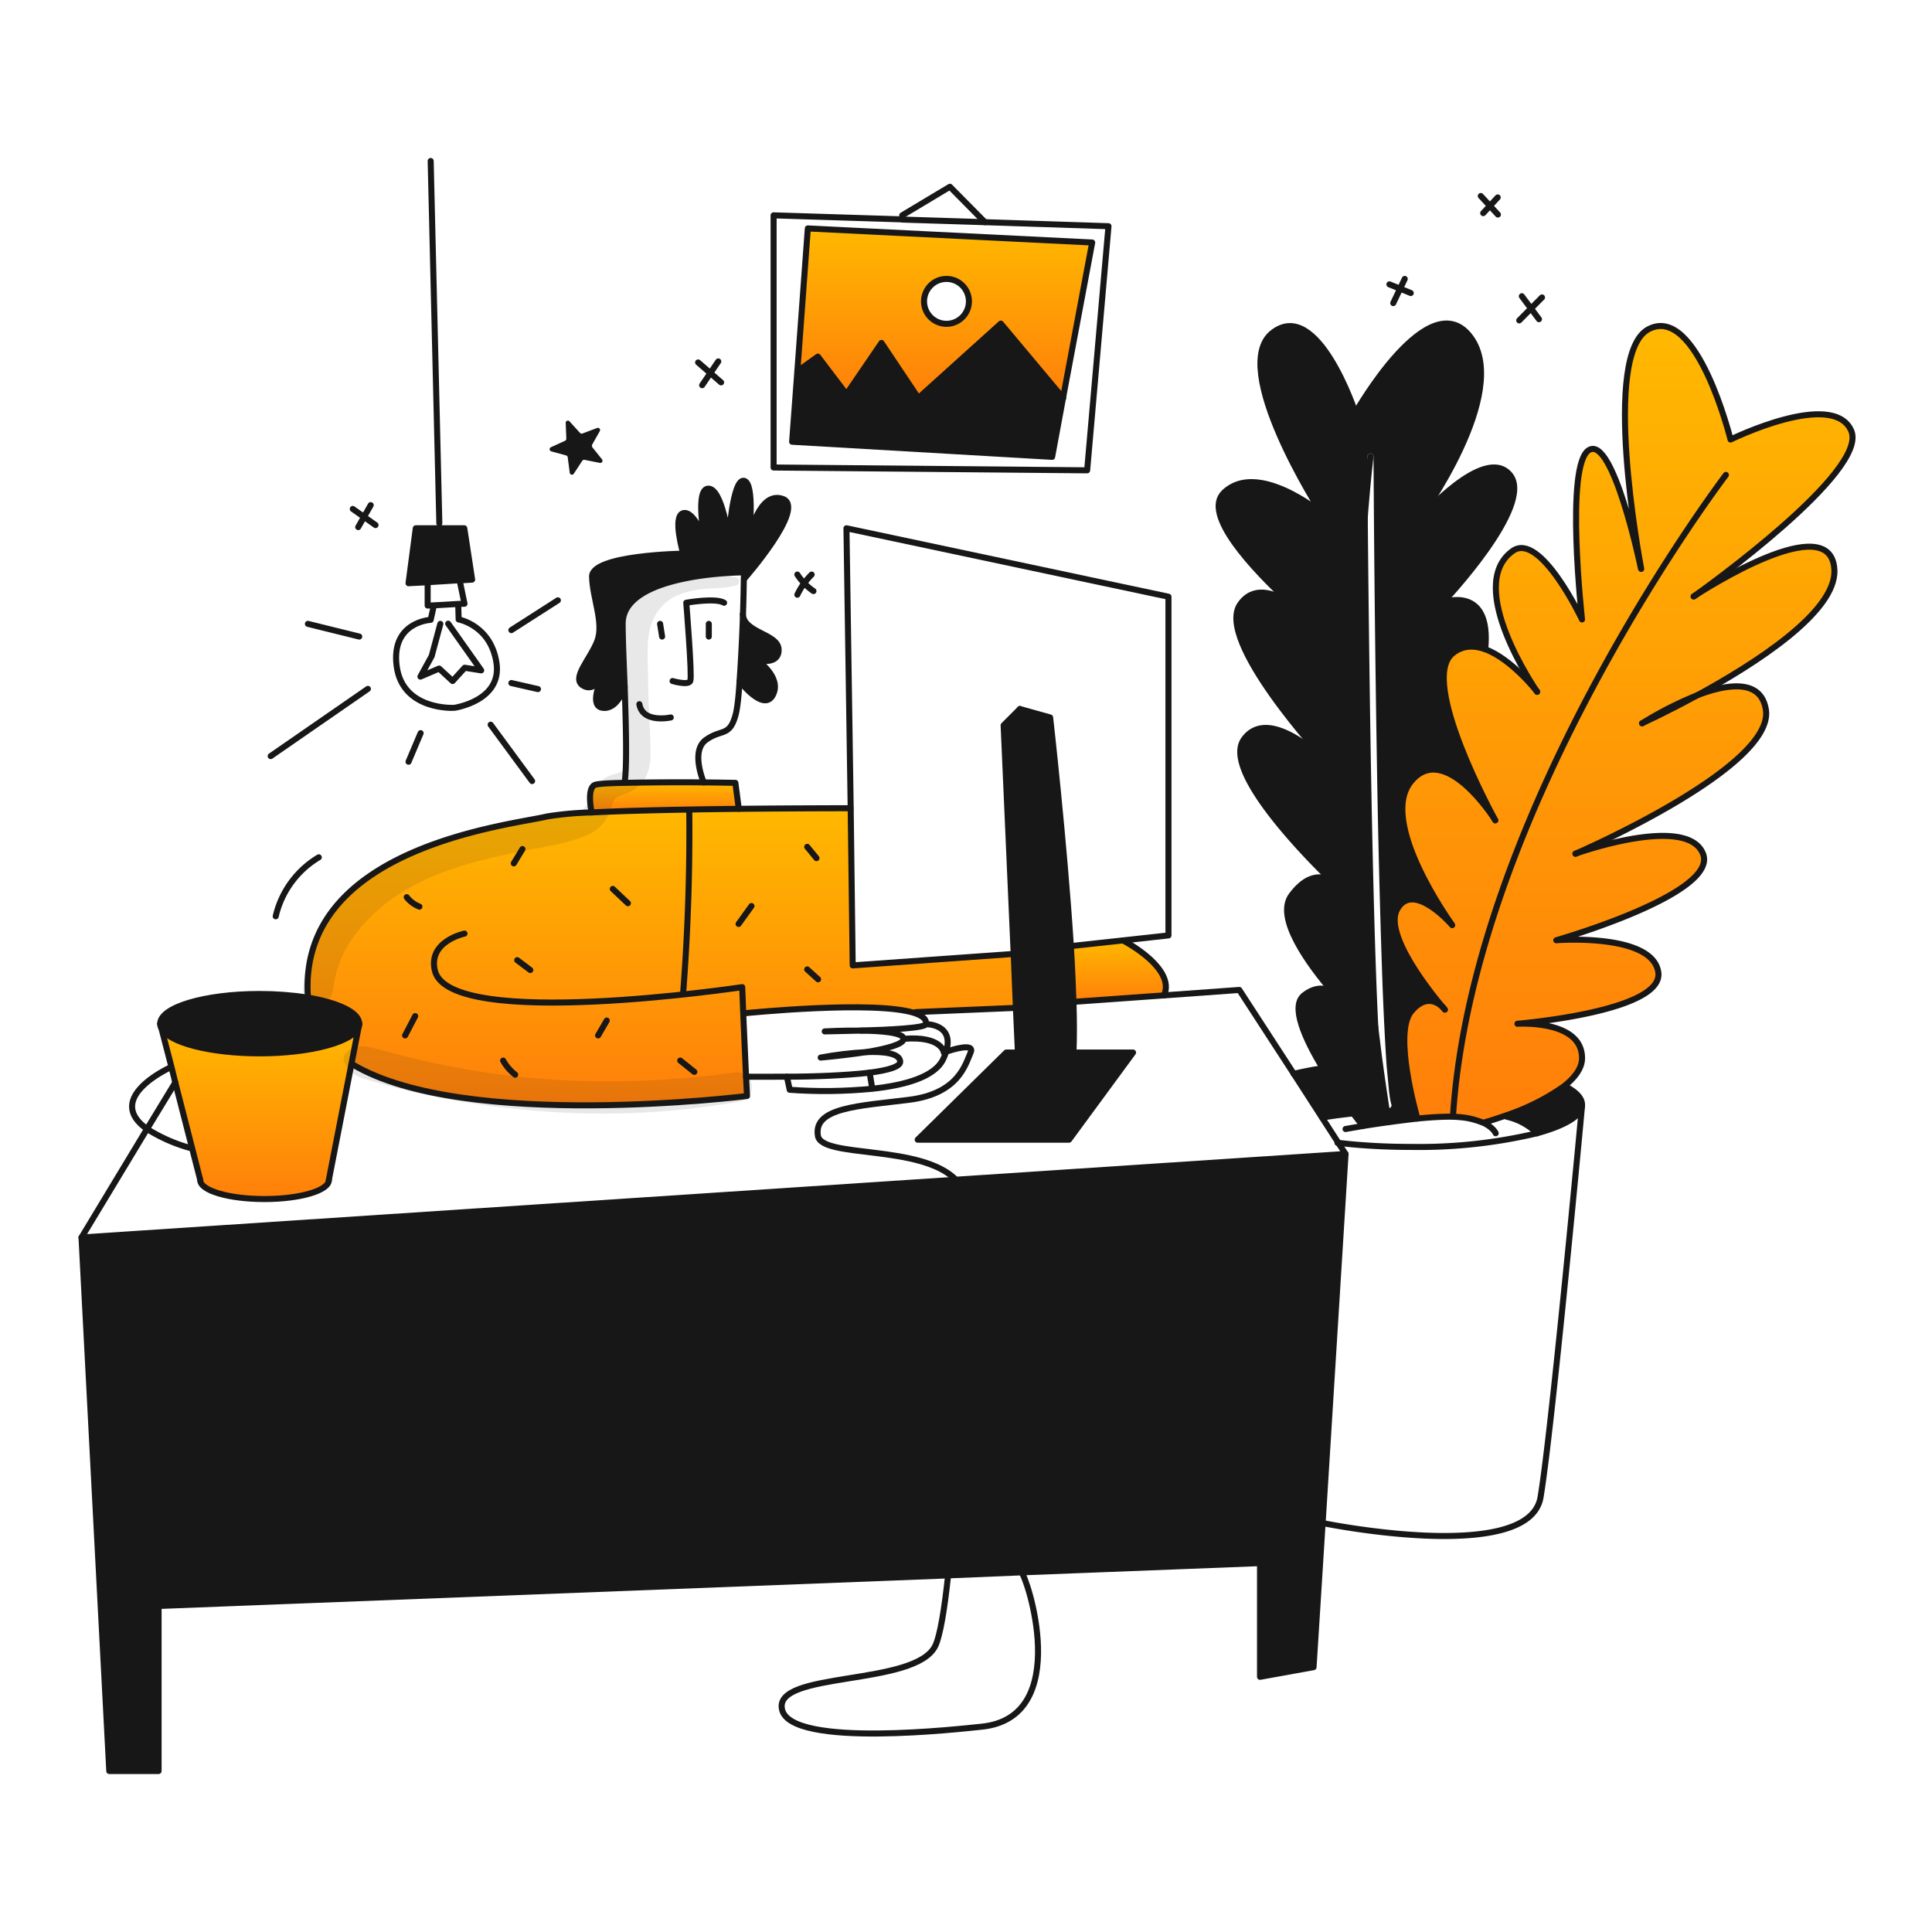 <svg fill="none" viewBox="0 0 960 960" xmlns="http://www.w3.org/2000/svg"><g clip-path="url(#a)"><path d="M663.1 439zm-22-139.4c8.8 8.3 16 14 16.3 14.3a87.5 87.5 0 0 0-16.4-14.3zm-32.9-54.8c-11 10.8 14.5 38 32.8 54.8-8.5-5.4-18.3-8.3-24.7.6-12.8 18 41.1 76.5 43.8 79.4-2-2-29.7-29.5-42-12.2-11.8 16.6 37.4 64.3 45 71.5-2.8-2.4-11.3-7.4-21.3 5.8-8.5 11.3 8.9 34.8 20.4 48.1-3.9-2.1-8.7-2.6-14.2 1.8-6.9 5.3.3 21.3 9.2 36.1a303.3 303.3 0 0 0 20 28.8 614 614 0 0 1 27.1-3.7c-.2-.8-12.3-42-3.1-53.2 7.3-9 13.7-4.2 16-2-5.1-5.8-30.1-36.2-22.9-49 7.9-13.8 26.3 7 27.3 8-1.2-1.7-37-51.4-20.4-71.4s41 18 41.8 19.4c-1-1.9-37.8-68.8-21.4-82.8 5-4.2 10.8-4.2 16.4-2.2 3.2-32.3-21-23.3-21-23.3s46-48.3 33.2-63.4c-12.6-15-44.5 21.5-45.4 22.6 1.1-1.5 46-63.2 26-90.8-20.4-27.9-57.3 37.4-57.3 37.4s-19-57.3-41.2-39.8c-22 17.4 23.1 87.8 24.1 89.5-.7-.6-31.8-25.8-48.2-10zm63 257.8c-.3-.4-3.6-6.8-9-9.8 4.8 5.7 8.6 9.5 9 9.8zm11.3-275.8a1.5 1.5 0 0 0-3 0h1.5-1.5V227.8a2533.5 2533.5 0 0 0 0 12.1 15335.5 15335.5 0 0 0 1.7 140.5c.7 39 1.6 78.7 2.8 110 .6 15.5 1.3 29 2 39.3l1.2 12.8c.4 3.4.9 6 1.4 7.4a1.5 1.5 0 0 0 2.8-1c-.4-1.1-.8-3.4-1.2-6.7l-1.2-12.7c-.7-10.2-1.4-23.7-2-39.3a5569 5569 0 0 1-2.8-109.8 14129.4 14129.4 0 0 1-1.7-152.6V226.9H681h1.5z" clip-rule="evenodd" fill="#171717" fill-rule="evenodd"/><path d="M778.6 540.2c4.8 2.7 7.5 5.6 7.5 8.7v.5c-.5 5.3-8.9 10-22.3 13.7a31.2 31.2 0 0 0-15-8.2l-.3-.7c8.5-3 20.2-8 28.3-14.2l1.8.2z" fill="#171717"/><path d="m717.4 501 .5.7-.5-.7zM816 359.4c.5-.3 12.2-5.6 27.3-13.9 15.1-5.7 31.5-8.1 34.2 6.8 5 28.4-91.7 70.6-94.6 71.9 2.2-.8 55.4-19.5 63.3 0 8 19.9-72.9 43-72.9 43s47.8-3.7 50.7 16c2.8 19.1-66.7 25.2-70 25.5 2.1-.1 31.7-1.5 32.1 16.7.2 5.3-3.7 10.3-9.3 14.6a111.6 111.6 0 0 1-28.3 14.2c-6.3 2.2-10.8 3.5-10.8 3.5l-.2.5c-3.9-1.7-8-2.8-12.1-3.1-5-.5-12.8-.1-21 .7-.3-.8-12.3-42-3.2-53.1 7.4-9 13.7-4.3 16-2-5.1-5.9-30.1-36.3-22.9-49 7.9-13.9 26.3 6.9 27.3 8-1.2-1.8-37-51.5-20.4-71.4s41 18 41.8 19.3c-1-1.9-37.8-68.8-21.4-82.8 5-4.2 10.8-4.2 16.4-2.2 13 4.8 25.4 20.6 25.8 21.1-.8-1.2-36.2-52.6-12.2-70 13.7-9.9 34.5 34.1 34.5 34.1s-8.6-77.1 3.5-84.2c11.9-7 25.2 56 25.8 59-.7-4-19.8-107 3.8-119.1 24.2-12.3 40.7 54.9 40.7 54.9s51.1-25.1 60-4.3c8.5 20.2-73.1 78.6-78.2 82.2 4.5-3 68.5-44.2 69.8-13.1 1 20.9-39.7 46.8-68.2 62.4a173 173 0 0 0-27.3 13.8z" fill="url(#b)"/><path d="M642.8 533.6c4.3-1 9-2 14.1-2.7l.3-.2c5.2 8.7 11 16.8 15 22.3l-.6.4c-8.9 1-14.7 1.9-14.7 1.9l-14-21.7zM657.4 314c-.3-.3-7.5-6.1-16.4-14.4 6 4.1 11.6 8.9 16.4 14.3z" fill="#171717"/><path d="m578.4 494.6-44.8 3.2h-.2c-.3-8.6-.7-18-1.3-27.7l25.8-2.8s26.6 13.6 20.5 27.3z" fill="url(#c)"/><path d="M507.5 781.3h-.1zM562.9 523l-31.6 43.3h-75.2l44-43.3h5.8l-1-22.2-1.2-26.8-5-113.6 8.1-8.1 15 4.2s7 61.7 10.3 113.6c.6 9.7 1 19.1 1.3 27.7.3 9.6.3 18.2 0 25.1h29.5zM652.7 828.4l-26.6 4.8v-56.5l-118.6 4.6h-.1l-36.2 1.5c6-54.3 9.6-152 10-180.7 0-6.8-2.3-12-6.2-16l193.7-12.7-11.5 183.4-4.5 71.6z" fill="#171717"/><path d="M481.1 602.1c-.3 28.8-4 126.4-10 180.7L78.9 798v82H54.3L40.5 615 475 586.2c3.9 3.9 6.2 9 6.1 16z" fill="#171717"/><path d="m542.7 120.5-14.5 77.3-31-37-40.9 37-18.3-27.4-17.4 25.5-14.2-18.7-10.2 7.3 5.2-71 141.3 7zm-61.2 29.2a11.1 11.1 0 1 0-22.3 0 11.1 11.1 0 0 0 22.3 0z" fill="url(#d)"/><path d="m456.3 197.8 41-37 31 37-5.5 29.2-129.2-7.5 2.6-35 10.2-7.3 14.2 18.7 17.4-25.5 18.3 27.4zM375.9 327.8c.5.4 12.6 8.6 8.2 17.4-4.5 9-16.6-6.8-16.6-6.8a931 931 0 0 0 1.6-33.2c.4 9.4 17.9 9.7 17.9 17.7 0 7.9-10.6 5-11.1 5z" fill="#171717"/><path d="M294 403.7c19.6-1 48-1.5 73.1-1.8 30.1-.3 55.5-.3 55.5-.3l1.2 78 79.9-5.6 1.2 26.8-50 2-.1.7c-19.5-6.7-85 0-85 0h-.5l1.4 31.4.4 9.7s-140.3 17.6-196-15.7l-.5-.1 3.6-18.4c.2-.6.3-1.1.3-1.7 0-5.6-10.3-10.4-25.6-13v-.3c-5.1-74.8 101.4-85.4 118.9-89.7a162 162 0 0 1 22.2-2z" fill="url(#e)"/><path d="m299.9 335-.2.4.2-.3zm-.3.7c-1.1 2-4.8 8-9.9 5-6.1-3.6 3.8-13.3 7.1-22.3s-2.3-21.3-2.6-32 45.3-11.3 45.3-11.3-5.5-18.7 0-20c5.4-1.4 10.5 13 10.8 13.8-.2-1.1-5-26.2 1.7-26.2 6.8 0 10.1 25.1 10.1 25.1s2-30 7.6-28.9c5.5 1.2 2.6 27.4 2.4 28.8.3-1.3 5-24 16.8-19.8 12 4.3-19.2 39.8-19.2 39.8v-3.3s-60.3 0-60.3 25.5c0 7.1.5 18.9 1 31.3-.4 1.1-3.8 11.5-11 10.5-6.6-.9-1.3-13 .2-16z" fill="#171717"/><path d="M367.1 401.9c-25.1.3-53.5.8-73.1 1.8-.1-.4-2.5-11.5 1.4-13.6 1.1-.6 7-1 15-1.1a1354.6 1354.6 0 0 1 55 0l1.7 12.9z" fill="url(#f)"/><path d="m230.7 262.5 4 25.5-6.3.4-16 .9-9.4.5 3.6-27.3h24.1zM178.2 510.4c-2.9 7.3-23.8 13-49.2 13-24.7 0-45.2-5.4-48.8-12.5l-.6-2.2c0-8.2 22.1-14.8 49.4-14.8 8 0 16 .6 24 1.8 15.2 2.6 25.5 7.4 25.5 13l-.3 1.7z" fill="#171717"/><path d="m174.6 528.8-11.2 57.5c0 5.3-14.3 9.5-32 9.5s-31.9-4.2-31.9-9.5l-4-15.6-8.4-32.8-2-7.7-5-19.3c3.7 7 24.2 12.5 49 12.5 25.3 0 46.2-5.7 49-13l-3.5 18.4z" fill="url(#g)"/><path d="M40.5 614.9 54.3 880h24.5v-82l392.4-15.2 36.2-1.5h0l118.7-4.6v56.5l26.6-4.8 4.5-71.6 11.4-183.4L475 586.2 40.5 614.9zM504.9 523H500l-44 43.3h75.2L563 523h-28.2" stroke="#171717" stroke-linecap="round" stroke-linejoin="round" stroke-width="3"/><path d="m506.8 544.6-1-21.7-1-22.1-1.1-26.8-5-113.6 8.1-8.1s9.3 166.5 8.2 192.3" stroke="#171717" stroke-linecap="round" stroke-linejoin="round" stroke-width="3"/><path d="m506.8 352.3 15 4.2s7 61.7 10.3 113.6c.6 9.7 1 19.1 1.3 27.7.3 9.6.3 18.2 0 25.1-.4 6.4-1 11.3-2.1 14.3" stroke="#171717" stroke-linecap="round" stroke-linejoin="round" stroke-width="3"/><path d="m503.7 474-80 5.7-1-78.1-2.1-139.1 160 34v168.3l-22.7 2.5-25.8 2.8h0M214 80l4.3 180M228.4 288.4l6.2-.4-3.9-25.5h-24.1l-3.6 27.3 9.5-.5 16-1z" stroke="#171717" stroke-linecap="round" stroke-linejoin="round" stroke-width="3"/><path d="M212.5 289.3v11.6l3-.1 12.2-.7 3.1-.1-2.4-11.6M215.6 300.8 214 308s-19.8.9-16.9 23 28.4 20.8 28.8 20.7 23.6-3.6 20.8-22.3-18.8-21.6-18.8-21.6l-.2-6.9" stroke="#171717" stroke-linecap="round" stroke-linejoin="round" stroke-width="3"/><path d="m218.8 310-4.3 16-5.6 10.2 9.3-4 6.7 6.2 6-6.6 8.2 1.3-16.4-23.2M175.2 528.9c55.6 33.3 196 15.7 196 15.7l-.5-9.7-1.4-31.4-.5-13s-145.2 21.8-152.7-8.1c-3.6-14.7 14.7-18.5 14.7-18.5" stroke="#171717" stroke-linecap="round" stroke-linejoin="round" stroke-width="3"/><path d="M422.6 401.6s-25.4 0-55.5.3c-25.1.3-53.5.8-73.1 1.8a162 162 0 0 0-22.2 2c-17.5 4.3-124 15-118.8 89.7" stroke="#171717" stroke-linecap="round" stroke-linejoin="round" stroke-width="3"/><path d="M294 403.7v0c-.1-.4-2.5-11.5 1.4-13.6 1.1-.6 7-1 15-1.1a1354.6 1354.6 0 0 1 55 0l1.7 12.9v0" stroke="#171717" stroke-linecap="round" stroke-linejoin="round" stroke-width="3"/><path d="M349.7 388.8s-6.7-15.5 1-21.1 11.7-1.5 14.7-12.1c.9-2.9 1.6-9.3 2.1-17.2a931 931 0 0 0 2.1-50.7l.1-3.3s-60.3 0-60.3 25.5c0 7.1.5 18.9 1 31.3.6 18.7 1.2 39 0 47.5" stroke="#171717" stroke-linecap="round" stroke-linejoin="round" stroke-width="3"/><path d="M375.9 327.8c.5.2 11 3 11-4.9 0-8-17.4-8.3-17.8-17.7M367.5 338.4s12.1 15.8 16.6 6.8c4.4-8.8-7.7-17-8.3-17.4 0 0 0 0 0 0M299.6 335.7c-1.5 3-6.8 15.1-.2 16 7.2 1 10.6-9.4 11-10.5h0M299.9 335l-.2.4M299.7 335.4l.2-.3s0 0 0 0v-.1M299.7 335.4l-.1.3s0 0 0 0" stroke="#171717" stroke-linecap="round" stroke-linejoin="round" stroke-width="3"/><path d="M350.3 269c-.3-1-5.4-15.4-10.8-14-5.5 1.4 0 20.1 0 20.1s-45.5.7-45.3 11.4 6 23 2.6 32-13.2 18.6-7 22.2c5 3 8.7-3 9.8-5M372 267.7c.3-1.4 3.2-27.6-2.3-28.8-5.7-1.1-7.6 28.9-7.6 28.9s-3.3-25-10.1-25c-6.7 0-2 25-1.7 26.1 0 0 0 0 0 0M369.7 287.7s31.2-35.5 19.2-39.8c-11.7-4.1-16.5 18.5-16.8 19.8v.1M333.3 356.5s-14 3.1-15.6-6.6M334.2 338.4s7.8 2.3 8.8 0-2-38.9-2-38.9 14.5-2.6 18.8 0M352.2 310v6.3M328 310l1 6.3M40.5 614.9l32.6-54 14-23M448.2 109l-63.8-2v125.3l155.8 1.4 10.6-121.3-61.4-2-41.2-1.3z" stroke="#171717" stroke-linecap="round" stroke-linejoin="round" stroke-width="3"/><path d="m528.2 197.8 14.5-77.3-141.3-7-5.2 71-2.6 35 129.2 7.5 5.4-29.2zM448.3 107 472 92.8l17.4 17.6M427.6 512.1c14.3-.4 32.2-1.3 32.5-3.2.4-2.4-1.7-4.1-5.3-5.4-19.5-6.7-85 0-85 0M427.6 512.1c-9.2-.1-17.8.4-17.8.4l17.8-.4z" stroke="#171717" stroke-linecap="round" stroke-linejoin="round" stroke-width="3"/><path d="M430.3 522.8c9.6-1.6 18.7-3.8 18.7-6.6 0-3.1-11-4-21.4-4.1M430.3 522.8c-7.6.4-15 1.3-22.5 2.7 0 0 11.6-1 22.5-2.7zM430.3 522.8h0" stroke="#171717" stroke-linecap="round" stroke-linejoin="round" stroke-width="3"/><path d="M370.7 535s8.7.1 20.2 0c13 0 29.4-.6 41.2-2 9.2-1.2 15.6-3 15.2-5.7-.5-4-8.4-4.9-17-4.5" stroke="#171717" stroke-linecap="round" stroke-linejoin="round" stroke-width="3"/><path d="m391 535 1.4 6.5c13.7 1 27.4.8 41-.5 16-1.7 31.3-5.8 35.4-15 .5-1.1 1-2.3 1.3-3.4 4.3-13.9-10-13.7-10-13.7" stroke="#171717" stroke-linecap="round" stroke-linejoin="round" stroke-width="3"/><path d="M449 516.2c19.1-1.6 20 6.8 20 6.8l1.1-.4c3.5-1.2 14.4-4.5 12.2.4-2.6 5.8-5.9 20.4-30.7 23.5s-47.4 3.8-45.2 17.8c1.7 11.4 51 4.1 68.6 21.9 3.9 3.9 6.2 9 6.1 16-.3 28.7-4 126.3-10 180.6-1.8 17.1-4 30-6.3 34.9-9.7 20.5-80.7 12.4-76.2 31.8s89.8 9.4 99 8.5c46.1-4.5 22.4-75.5 19.9-76.7h-.1M433.4 540.8l-1.3-7.9M455 502.9l49.9-2.1M668.6 573.4l-3.5-5.4-8.2-12.7-14-21.7-27.1-41.7-37.4 2.7-44.8 3.2" stroke="#171717" stroke-linecap="round" stroke-linejoin="round" stroke-width="3"/><path d="M558 467.3s26.5 13.6 20.4 27.3M396.2 184.5l10.2-7.3 14.2 18.7 17.4-25.5 18.3 27.4 41-37 31 37M470.3 160.9a11.1 11.1 0 1 0 0-22.3 11.1 11.1 0 0 0 0 22.3zM657.2 756.8s102.7 21 108.3-12.9c5.6-33.4 20.2-189.6 20.6-194.5v-.1" stroke="#171717" stroke-linecap="round" stroke-linejoin="round" stroke-width="3"/><path d="M778.6 540.2c4.8 2.7 7.5 5.6 7.5 8.7v.5c-.5 5.3-8.9 10-22.3 13.7a253.6 253.6 0 0 1-62.6 6.8c-12 0-24.1-.6-36-2h-.6M642.8 533.6c4.3-1 9-2 14.1-2.7" stroke="#171717" stroke-linecap="round" stroke-linejoin="round" stroke-width="3"/><path d="M722 554.3C732 401 857.6 236 857.6 236M748.7 554.9a31.2 31.2 0 0 1 15.1 8.2M657 555.3s5.7-1 14.7-2M754 508.7s0 0 0 0c2.1-.1 31.7-1.5 32.1 16.7.2 5.3-3.7 10.3-9.3 14.6a111.6 111.6 0 0 1-28.3 14.2c-6.3 2.2-10.8 3.5-10.8 3.5M782.8 424.2h0c2.3-.8 55.5-19.5 63.4 0 8 19.9-72.9 43-72.9 43s47.8-3.7 50.7 15.9c2.8 19.2-66.7 25.3-70 25.6" stroke="#171717" stroke-linecap="round" stroke-linejoin="round" stroke-width="3"/><path d="M816 359.4s0 0 0 0a173 173 0 0 1 27.3-13.9c15.1-5.8 31.5-8.1 34.1 6.8 5.2 28.4-91.6 70.6-94.5 71.9" stroke="#171717" stroke-linecap="round" stroke-linejoin="round" stroke-width="3"/><path d="m841.5 296.4.2-.1c4.5-3 68.4-44.2 69.8-13.1 1 20.9-39.7 46.8-68.2 62.3-15.1 8.3-26.8 13.6-27.4 13.9" stroke="#171717" stroke-linecap="round" stroke-linejoin="round" stroke-width="3"/><path d="M815.5 282.7s0 0 0 0v-.1c-.8-4-20-107 3.8-119.1 24-12.3 40.6 54.9 40.6 54.9s51.1-25.1 60-4.3c8.5 20.2-73.1 78.6-78.2 82.2M763.8 343.8s0 0 0 0c-.8-1.3-36.2-52.7-12.2-70 13.7-10 34.5 34 34.5 34s-8.6-77.1 3.5-84.2c11.8-7 25.2 56 25.8 59" stroke="#171717" stroke-linecap="round" stroke-linejoin="round" stroke-width="3"/><path d="M743 407.6s0 0 0 0c-1-1.9-37.8-68.8-21.4-82.8 5-4.2 10.8-4.2 16.4-2.2 13 4.8 25.4 20.6 25.8 21.1" stroke="#171717" stroke-linecap="round" stroke-linejoin="round" stroke-width="3"/><path d="M721.6 459.7s0 0 0 0h0c-1.2-1.8-37-51.5-20.4-71.5s41 18 41.8 19.4M717.1 500.7c-5-5.9-30-36.3-22.8-49 7.8-13.9 26.3 6.8 27.3 8M718 501.7l-.6-.7M717.4 501l.5.7s0 0 0 0h0M717.4 501l-.3-.3s0 0 0 0" stroke="#171717" stroke-linecap="round" stroke-linejoin="round" stroke-width="3"/><path d="M704.3 555.8v0c-.2-.8-12.2-42-3.1-53.2 7.4-9 13.7-4.2 16-1.9M681 226.8s-19.6 155.7 9 330.8M704.7 258.6h0v0c1-1.2 32.9-37.7 45.5-22.7 12.7 15.1-33.2 63.4-33.2 63.4s24.2-9 21 23.3" stroke="#171717" stroke-linecap="round" stroke-linejoin="round" stroke-width="3"/><path d="M656.5 254.8h0c-.7-1.1-46.2-72-24.2-89.4 22.3-17.6 41.2 39.7 41.2 39.7s36.9-65.3 57.3-37.4c20 27.6-24.9 89.3-26 90.8M641 299.6c-18.3-16.9-43.8-44-32.8-54.8 16.4-15.9 47.5 9.4 48.3 10M657.4 314h0c-.3-.3-7.5-6.1-16.4-14.4M641 299.6c6 4.1 11.6 8.9 16.4 14.3M641 299.6s0 0 0 0" stroke="#171717" stroke-linecap="round" stroke-linejoin="round" stroke-width="3"/><path d="M660.1 379.6c-2.7-3-56.6-61.4-43.8-79.4 6.4-9 16.2-6 24.7-.6M660.3 379.7h-.1M660.2 379.7h0M660.2 379.7v-.1" stroke="#171717" stroke-linecap="round" stroke-linejoin="round" stroke-width="3"/><path d="M663 438.9c-7.5-7.2-56.7-54.9-44.9-71.5 12.4-17.3 40 10.2 42 12.2M664 439.7l-.9-.8M663.1 439a8.3 8.3 0 0 1 1 .8s0 0 0 0h0M663.1 439v-.1" stroke="#171717" stroke-linecap="round" stroke-linejoin="round" stroke-width="3"/><path d="M671.1 502.6h0c-.3-.3-4.1-4.1-9-9.8-11.4-13.3-28.8-36.8-20.3-48 10-13.3 18.5-8.3 21.3-6" stroke="#171717" stroke-linecap="round" stroke-linejoin="round" stroke-width="3"/><path d="M677.2 559.5v0l-5-6.5c-4-5.5-9.8-13.7-15-22.3-9-14.8-16-30.8-9.3-36.1 5.6-4.4 10.4-3.9 14.2-1.8 5.5 3 8.8 9.4 9 9.8M178.5 508.7c0 .6-.1 1.1-.3 1.7-2.9 7.3-23.8 13-49.2 13-24.7 0-45.2-5.4-48.8-12.5-.4-.7-.6-1.4-.6-2.2 0-8.2 22.1-14.8 49.4-14.8 8 0 16 .6 24 1.8 15.2 2.6 25.5 7.4 25.5 13zM163.4 586.4c0 5.2-14.3 9.4-32 9.4s-31.9-4.2-31.9-9.4" stroke="#171717" stroke-linecap="round" stroke-linejoin="round" stroke-width="3"/><path d="m178.5 508.7-.3 1.7-3.6 18.4-11.2 57.5M95.5 570.7l4 15.6M79.6 508.7l.6 2.2 5 19.3 1.9 7.7 8.4 32.8M85.1 530.2S51 545.4 73.1 561a80 80 0 0 0 22.4 9.7h0M668.6 561l8.6-1.5a617 617 0 0 1 27.1-3.7c8.3-.8 16-1.2 21-.7 4.3.3 8.3 1.4 12.2 3 4.7 2.4 5.7 5 5.7 5M178.5 316.3 153 310M182.8 342.3l-48.3 33.4M209 364.3l-6 14.2M243.8 360.1l20.6 28M254.1 339.4l13.2 3M254.1 313.1l23.1-14.8" stroke="#171717" stroke-linecap="round" stroke-linejoin="round" stroke-width="3"/><path d="m289.3 229-4.2 6.4a1.1 1.1 0 0 1-2-.5l-1-7.6a1.1 1.1 0 0 0-.8-1l-7.3-2a1.1 1.1 0 0 1-.2-2.1l7-3.2a1.1 1.1 0 0 0 .6-1.1l-.3-7.6a1.1 1.1 0 0 1 2-.8l5.1 5.6a1.1 1.1 0 0 0 1.2.3l7.2-2.7a1.1 1.1 0 0 1 1.4 1.6l-3.8 6.7-.1.6.2.6 4.8 6a1.1 1.1 0 0 1-1.1 1.8l-7.5-1.5a1.1 1.1 0 0 0-1.2.5z" fill="#171717"/><path d="m348.9 191.4 8-11.8M358.3 190l-11.4-9.9M178 261.9l6.2-10.9M186.6 260.9l-11.3-8M396.2 295.5a36 36 0 0 1 7.1-10" stroke="#171717" stroke-linecap="round" stroke-linejoin="round" stroke-width="3"/><path d="M404.2 293.7c-3.2-2.2-5.9-5-8-8.2M754.9 159.2l11.3-11.4M764.7 158.6l-8.5-11.4M692.3 150.6l5.7-12M701 145.6l-10.6-4.3M737 105.9l7.2-7.8M744.3 106.6l-8.5-9.2M342.5 402.7c.3 30-.7 60-3 90.1M405.7 426.4l-4.6-5.6M367 459.1l6.4-8.9M406.5 486.6l-5.4-4.9M312 448.8l-7.5-7.1M255.3 429l4.3-7.1M263.5 482l-6.5-4.9M208.4 450.5c-2.5-1-4.7-2.6-6.3-4.7M201.3 514.5l5-9.6M256 534c-2.5-2-4.5-4.3-6-7M297.2 514.5l4.3-7.4M345 532.6 338 527M137 455.3a46.4 46.4 0 0 1 21.4-29.3" stroke="#171717" stroke-linecap="round" stroke-linejoin="round" stroke-width="3"/><g fill="#171717" opacity=".1"><path d="M365.9 287a56.2 56.2 0 0 0-34.2 1.7c-10.4 3.8-18.5 10-21.5 21.1-3.3 12.1-.3 25.4.4 37.6l1 19.2c.2 4.4 2.2 13.2-2 16.3-1.7 1.3-4.6 1.7-6.6 2.5a16 16 0 0 0-5.8 4c-3.4 3.9-3.9 10-8 13.1-3.8 3-9.7 3.2-14.3 4-6.4 1-12.9 2.3-19.4 3.5-23.3 4.4-47.5 10-67.5 23.5-20 13.4-35 33.4-37.5 57.7-.4 4.1 3.8 7.6 7.6 7.6 4.4 0 7.1-3.5 7.5-7.6 2-19.2 15.5-35.4 31-45.8 18.6-12.6 40.8-18 62.5-22.4 10.8-2.3 22.4-3.5 32.5-8 4.2-1.9 7.9-4.7 10-8.7 1-2 1.8-4.2 2.5-6.3 1.2-3.7 2.4-4.2 5.9-5.3 10.3-3.5 13.5-11.1 13.3-21.6-.4-12.4-1.2-24.8-1.3-37.3 0-12.3-2.1-24.6 6.9-34.5 4.3-4.8 10.5-7 16.8-8.1 6.7-1.3 13.7-.4 20.2-2.4a2 2 0 0 0 1.4-1.9 2 2 0 0 0-1.4-2zM171.4 528.4c1.4 1.9 2 3.5 4 5 1.5 1.1 3.2 2 5 2.5a396 396 0 0 0 36 9.1c16.8 3.4 33.8 5.7 50.9 7 33.7 2.8 67.7 1.2 101-4.8 4-.7 6-5.4 5.1-9-1.1-4.3-5.1-5.7-9-5.2-31.9 4.4-64.1 5.4-96.2 3a401.2 401.2 0 0 1-71-12.2l-10.7-2.8c-1.9-.5-3.8-1-5.7-1.1-2.7-.2-4.3.9-6.6 1.6-2.5.9-4.7 4.4-2.8 7z"/></g></g><defs><linearGradient id="b" x1="806.7" x2="806.7" y1="162" y2="558.2" gradientUnits="userSpaceOnUse"><stop stop-color="#FFB800" offset="0"/><stop stop-color="#FF7F0A" offset="1"/></linearGradient><linearGradient id="c" x1="555.7" x2="555.7" y1="467.3" y2="497.8" gradientUnits="userSpaceOnUse"><stop stop-color="#FFB800" offset="0"/><stop stop-color="#FF7F0A" offset="1"/></linearGradient><linearGradient id="d" x1="469.4" x2="469.4" y1="113.4" y2="197.8" gradientUnits="userSpaceOnUse"><stop stop-color="#FFB800" offset="0"/><stop stop-color="#FF7F0A" offset="1"/></linearGradient><linearGradient id="e" x1="328.8" x2="328.8" y1="401.6" y2="549.3" gradientUnits="userSpaceOnUse"><stop stop-color="#FFB800" offset="0"/><stop stop-color="#FF7F0A" offset="1"/></linearGradient><linearGradient id="f" x1="330.1" x2="330.1" y1="388.7" y2="403.7" gradientUnits="userSpaceOnUse"><stop stop-color="#FFB800" offset="0"/><stop stop-color="#FF7F0A" offset="1"/></linearGradient><linearGradient id="g" x1="129.2" x2="129.2" y1="510.4" y2="595.8" gradientUnits="userSpaceOnUse"><stop stop-color="#FFB800" offset="0"/><stop stop-color="#FF7F0A" offset="1"/></linearGradient><clipPath id="a"><path transform="translate(38 78)" fill="#fff" d="M0 0h884v804H0z"/></clipPath></defs></svg>